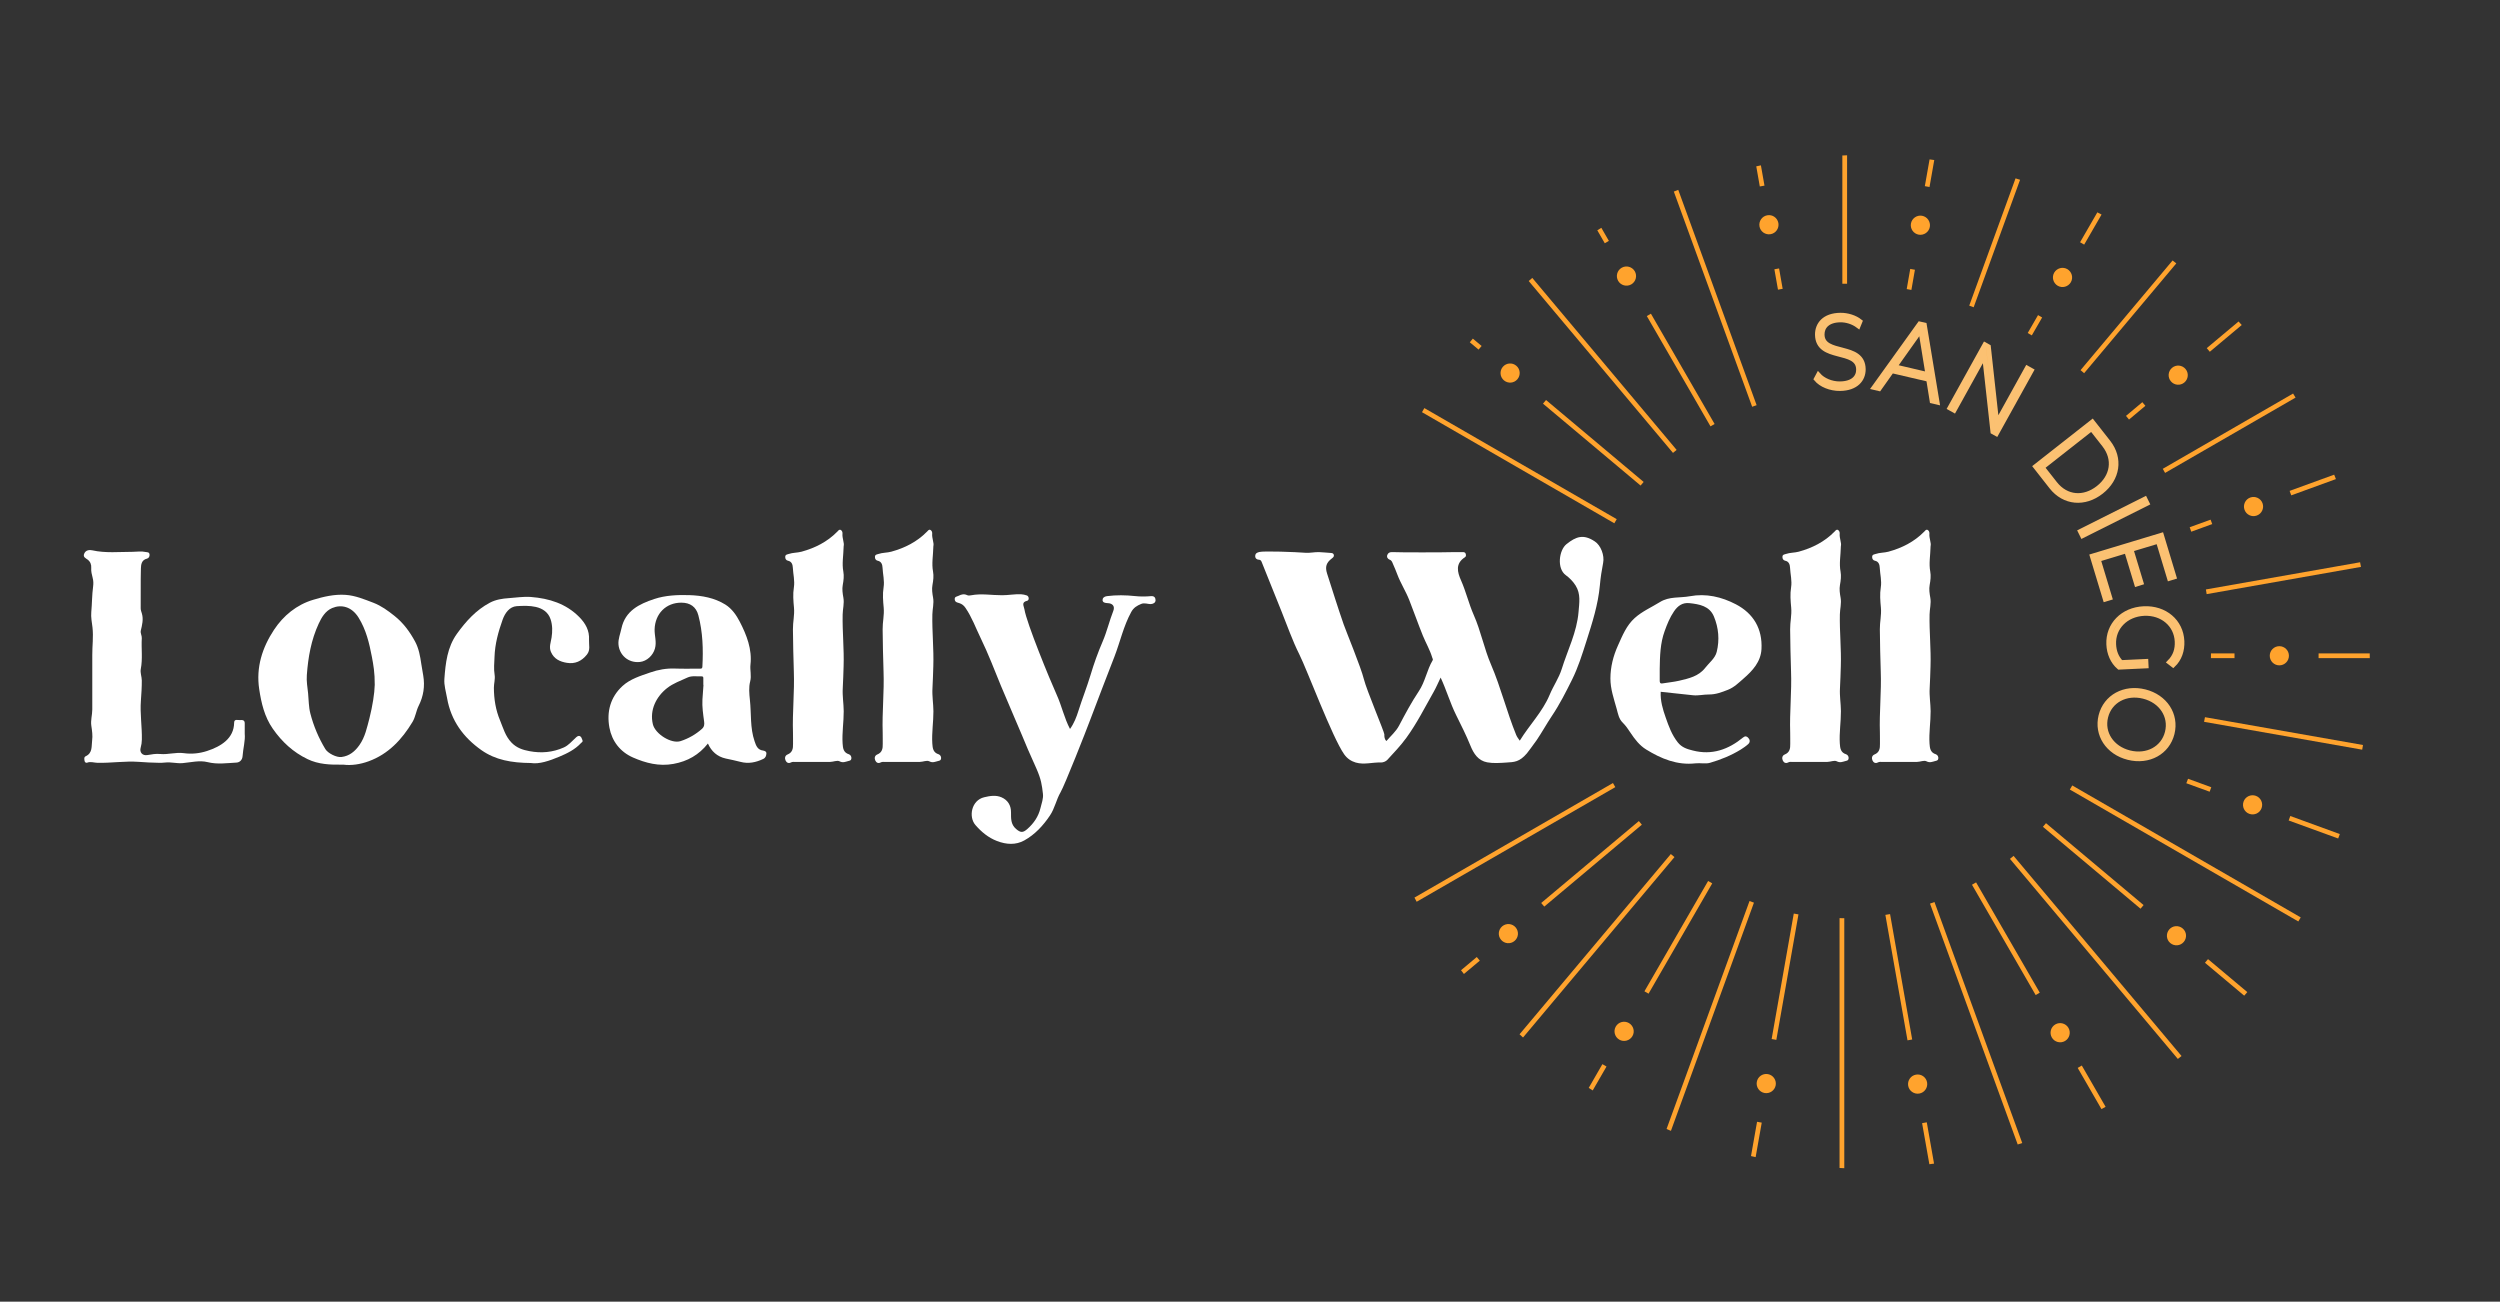 <?xml version="1.0" encoding="UTF-8"?> <svg xmlns="http://www.w3.org/2000/svg" xmlns:xlink="http://www.w3.org/1999/xlink" version="1.1" x="0px" y="0px" viewBox="0 0 4746 2471.1" style="enable-background:new 0 0 4746 2471.1;" xml:space="preserve"><rect x="0" y="0" width="4746" height="2471.1" fill="#333333" stroke="none"/> <style type="text/css"> .st0{fill:#FFA32D;stroke:#FBC172;stroke-width:9.168;stroke-miterlimit:10;} .st1{fill:#FFA32D;} .st2{fill:#FFFFFF;} </style> <g id="Layer_1"> <g> <g> <path class="st0" d="M3448,719.5l4-7.5c8.6,9.7,24.4,16.9,41,16.7c24.7-0.3,35.5-12.4,35.3-27.3c-0.5-41.1-77.4-15.5-78.1-66 c-0.2-19.4,13-36.6,43.4-37c13.6-0.2,27.8,4.3,37.4,11.9l-3.3,8.1c-10.3-7.7-22.9-11.3-34.1-11.1c-24,0.3-34.7,12.8-34.5,27.9 c0.5,41.1,77.4,15.9,78.1,65.6c0.2,19.4-13.5,36.4-44.1,36.8C3474.9,737.8,3457.1,730.4,3448,719.5z"></path> <path class="st0" d="M3661.3,720.1l-69.9-16.3l-24.1,34l-9.5-2.2l86.6-120.6l8.8,2l24.2,146.5l-9.5-2.2L3661.3,720.1z M3660,711.1l-13.7-84.5l-49.5,69.7L3660,711.1z"></path> <path class="st0" d="M3856.3,703.3l-66.5,120l-6.5-3.6l-16-145l-57.7,104.2l-7.9-4.4l66.5-120l6.6,3.7l15.9,144.9l57.7-104.2 L3856.3,703.3z"></path> <path class="st0" d="M3972.1,801l30.2,38.5c24.2,30.8,18.1,69.4-13.3,94c-31.4,24.7-70.3,21.5-94.5-9.3l-30.2-38.5L3972.1,801z M3901.1,918c21.6,27.5,54.9,29.9,82.3,8.4c27.4-21.5,33-54.4,11.4-82l-24.2-30.8l-93.7,73.6L3901.1,918z"></path> <path class="st0" d="M4072,947.4l4,8.1l-122.6,61.5l-4-8.1L4072,947.4z"></path> <path class="st0" d="M4005.3,1134.9l-8.6,2.6l-24.7-81.7l131.3-39.7l23.9,79.2l-8.6,2.6l-21.3-70.5l-51.8,15.6l19.1,63.1 l-8.4,2.6l-19.1-63.1l-53.8,16.3L4005.3,1134.9z"></path> <path class="st0" d="M4073.8,1255.6l0.4,8.6l-51.3,2.4c-12.3-10.6-18.9-26.4-19.6-43.3c-1.7-37.2,26.6-66,66.5-67.8 s70.7,24.2,72.4,61.6c0.8,17.8-4.7,33.8-16.7,45.3l-6.9-5.3c11.2-11.3,15.2-24.4,14.5-39.4c-1.5-32.1-28.4-54.8-62.8-53.2 c-34.2,1.6-59.2,26.6-57.7,58.7c0.6,13.1,4.7,24.9,14.1,34.6L4073.8,1255.6z"></path> <path class="st0" d="M4071.6,1313.2c38.6,9.6,60.8,43.4,51.9,79.3c-8.9,35.7-44.3,55.2-83.1,45.5s-60.8-43.6-51.9-79.3 C3997.5,1322.9,4033,1303.6,4071.6,1313.2z M4042.6,1429.1c33.6,8.4,64.3-8.3,71.9-38.9c7.7-30.7-11.5-59.9-45.1-68.3 s-64.3,8.3-71.9,39C3989.8,1391.5,4009,1420.7,4042.6,1429.1z"></path> </g> <g> <path class="st1" d="M3619.7,548.8c3,0.5,5.9,1,8.9,1.6l6.7-38.3l-8.9-1.6L3619.7,548.8z"></path> <path class="st1" d="M3637.3,2040.1c-9.9,1.7-16.5,11.2-14.8,21.1s11.2,16.5,21.1,14.8c9.9-1.7,16.5-11.2,14.8-21.1 C3656.7,2044.9,3647.2,2038.3,3637.3,2040.1z"></path> <path class="st1" d="M3663.1,302.6l-9,50.8l8.9,1.6l9-51.2C3669.1,303.4,3666.1,303,3663.1,302.6z"></path> <path class="st1" d="M3630.1,1973.4l-42-238.1c-2.9,0.5-5.9,1-8.9,1.5l42,238.2L3630.1,1973.4z"></path> <path class="st1" d="M3663.6,430.7c1.7-9.9-4.9-19.3-14.8-21.1c-9.9-1.7-19.3,4.9-21.1,14.8c-1.7,9.9,4.9,19.3,14.8,21.1 C3652.4,447.2,3661.8,440.6,3663.6,430.7z"></path> <path class="st1" d="M3934,1491.1c-1.5,2.6-3,5.2-4.6,7.8l433.7,250.4c1.5-2.6,3.1-5.2,4.6-7.7L3934,1491.1z"></path> <path class="st1" d="M3864.5,1889l7.8-4.5l-120.9-209.4c-2.6,1.5-5.2,3-7.8,4.5L3864.5,1889z"></path> <path class="st1" d="M3952.1,2022.8l-7.8,4.5l45.1,78.2c2.6-1.4,5.3-2.8,7.9-4.3L3952.1,2022.8z"></path> <path class="st1" d="M3822.6,1624.8c-2.3,1.9-4.6,3.8-6.9,5.7l318.7,379.8c2.4-1.9,4.7-3.7,7-5.6L3822.6,1624.8z"></path> <path class="st1" d="M4143.5,1762.5c-7.7-6.5-19.2-5.5-25.6,2.2s-5.5,19.2,2.2,25.6c7.7,6.5,19.2,5.5,25.6-2.2 C4152.2,1780.4,4151.2,1768.9,4143.5,1762.5z"></path> <path class="st1" d="M3657.8,2130.6l-8.9,1.6l13.8,78c3-0.4,6-0.8,8.9-1.2L3657.8,2130.6z"></path> <path class="st1" d="M4191.7,1820.8l-5.8,6.9l74.5,62.5c2-2.3,3.9-4.5,5.9-6.8L4191.7,1820.8z"></path> <path class="st1" d="M3672.4,1712.4c-2.8,1-5.6,2-8.5,3l166.5,457.3c2.9-0.9,5.7-1.8,8.6-2.8L3672.4,1712.4z"></path> <path class="st1" d="M3857.2,636.7l19.6-34l-7.8-4.5l-19.6,34C3852,633.6,3854.6,635.2,3857.2,636.7z"></path> <path class="st1" d="M3920.1,1976.3c8.7-5,11.7-16.2,6.7-24.9c-5-8.7-16.2-11.7-24.9-6.7s-11.7,16.2-6.7,24.9 C3900.2,1978.3,3911.4,1981.3,3920.1,1976.3z"></path> <path class="st1" d="M3826.3,338.6l-87.9,241.6c2.8,1,5.6,2.1,8.4,3.1l88.1-242C3832,340.4,3829.1,339.5,3826.3,338.6z"></path> <path class="st1" d="M4150.5,1486.9l44.3,16.1l3.1-8.5l-44.1-16.1C4152.7,1481.3,4151.6,1484.1,4150.5,1486.9z"></path> <path class="st1" d="M4105.8,890c1.5,2.6,3,5.2,4.4,7.8l247.7-143c-1.6-2.6-3.1-5.1-4.7-7.7L4105.8,890z"></path> <path class="st1" d="M4346.6,931.9l3.1,8.5l84.8-30.9c-1.1-2.8-2.2-5.6-3.3-8.4L4346.6,931.9z"></path> <path class="st1" d="M4284.3,978.7c9.4-3.4,14.3-13.9,10.9-23.3s-13.9-14.3-23.3-10.9s-14.3,13.9-10.9,23.3 C4264.4,977.3,4274.9,982.2,4284.3,978.7z"></path> <circle class="st1" cx="4327.1" cy="1244.9" r="18.2"></circle> <path class="st1" d="M4196.6,986.5l-39.7,14.4c1,2.8,2,5.7,3,8.5l39.8-14.5L4196.6,986.5z"></path> <path class="st1" d="M4197.2,1249.4h44.8v-9h-44.7C4197.3,1243.4,4197.2,1246.4,4197.2,1249.4z"></path> <path class="st1" d="M4041.7,796.5l31.1-26.1l-5.8-6.9l-31,26C4037.9,791.8,4039.8,794.1,4041.7,796.5z"></path> <path class="st1" d="M4121.2,723.9c6.5,7.7,17.9,8.7,25.6,2.2s8.7-17.9,2.2-25.6c-6.5-7.7-17.9-8.7-25.6-2.2 C4115.8,704.7,4114.7,716.2,4121.2,723.9z"></path> <path class="st1" d="M3948.8,459.9l7.8,4.5l33-57.1c-2.6-1.4-5.3-2.8-8-4.2L3948.8,459.9z"></path> <path class="st1" d="M3924.6,510.9c-8.7-5-19.8-2-24.9,6.7c-5,8.7-2,19.8,6.7,24.9c8.7,5,19.8,2,24.9-6.7 C3936.3,527.1,3933.3,516,3924.6,510.9z"></path> <path class="st1" d="M3878.3,1569.6l185.3,155.5l5.8-6.9l-185.3-155.5C3882.2,1565.1,3880.3,1567.4,3878.3,1569.6z"></path> <path class="st1" d="M4189.3,660.9l5.8,6.9l60.6-50.8c-2-2.2-4-4.5-6-6.7L4189.3,660.9z"></path> <path class="st1" d="M3949.7,702.7c2.3,1.9,4.6,3.9,6.8,5.8l175-208.5c-2.4-1.9-4.7-3.7-7.1-5.5L3949.7,702.7z"></path> <path class="st1" d="M4480.4,1067.4l-292.7,51.6c0.5,3,1,5.9,1.4,8.9l293-51.7C4481.5,1073.3,4480.9,1070.4,4480.4,1067.4z"></path> <path class="st1" d="M3064.6,993.4c1.5-2.6,3-5.2,4.6-7.8L2704,774.7c-1.5,2.6-3,5.2-4.5,7.8L3064.6,993.4z"></path> <path class="st1" d="M2809.3,1823.7l-5.8-6.9l-29.9,25.1c1.8,2.4,3.7,4.8,5.5,7.1L2809.3,1823.7z"></path> <path class="st1" d="M2851.8,1758.5c-7.7,6.5-8.7,17.9-2.2,25.6s17.9,8.7,25.6,2.2c7.7-6.5,8.7-17.9,2.2-25.6 C2871,1753,2859.5,1752,2851.8,1758.5z"></path> <path class="st1" d="M3066.5,1494.3c-1.5-2.6-3-5.2-4.5-7.8L2685.2,1704c1.4,2.7,2.8,5.3,4.2,7.9L3066.5,1494.3z"></path> <path class="st1" d="M2925.8,1714.2l5.8,6.9l185.3-155.5c-1.9-2.3-3.8-4.6-5.7-6.9L2925.8,1714.2z"></path> <path class="st1" d="M2852.9,696.5c-6.5,7.7-5.5,19.2,2.2,25.6c7.7,6.5,19.2,5.5,25.6-2.2c6.5-7.7,5.5-19.2-2.2-25.6 C2870.8,687.8,2859.4,688.8,2852.9,696.5z"></path> <path class="st1" d="M2806.9,663.7l5.8-6.9l-16.7-14c-1.9,2.3-3.8,4.6-5.7,7L2806.9,663.7z"></path> <path class="st1" d="M3329.7,1713.6c-2.8-1-5.6-2.1-8.4-3.1l-157.5,432.8c2.8,1.2,5.5,2.3,8.3,3.5L3329.7,1713.6z"></path> <path class="st1" d="M3501.2,1743.1c-0.6,0-1.2,0-1.8,0c-2.4,0-4.8,0-7.2-0.1v474.3c3,0.1,6,0.3,9,0.4V1743.1z"></path> <path class="st1" d="M3497.5,295.2v243.5c1.1,0,2.1,0,3.2,0c1.9,0,3.9,0,5.8,0V294.8C3503.5,294.9,3500.5,295,3497.5,295.2z"></path> <path class="st1" d="M3344.5,2131.2l-8.9-1.6l-11.5,65.1c2.9,0.7,5.9,1.3,8.8,2L3344.5,2131.2z"></path> <path class="st1" d="M3067.4,1948.8c-5,8.7-2,19.8,6.7,24.9c8.7,5,19.8,2,24.9-6.7s2-19.8-6.7-24.9 C3083.5,1937.1,3072.4,1940.1,3067.4,1948.8z"></path> <path class="st1" d="M3178.8,1627.1c-2.3-1.9-4.6-3.9-6.9-5.8l-287.2,342.2c2.2,2,4.4,4.1,6.6,6.1L3178.8,1627.1z"></path> <path class="st1" d="M2935,759.4l-5.8,6.9l185.3,155.5c1.9-2.3,3.9-4.6,5.8-6.9L2935,759.4z"></path> <path class="st1" d="M3049.8,2024.7l-7.8-4.5l-26,45.1c2.5,1.6,5.1,3.2,7.6,4.8L3049.8,2024.7z"></path> <path class="st1" d="M3375.3,549.9c2.9-0.5,5.9-1.1,8.9-1.6l-6.8-38.7l-8.9,1.6L3375.3,549.9z"></path> <path class="st1" d="M4293.4,1534.1c3.4-9.4-1.4-19.9-10.9-23.3c-9.4-3.4-19.9,1.4-23.3,10.9c-3.4,9.4,1.4,19.9,10.9,23.3 S4290,1543.6,4293.4,1534.1z"></path> <path class="st1" d="M3335.1,2053.9c-1.7,9.9,4.9,19.3,14.8,21.1c9.9,1.7,19.3-4.9,21.1-14.8c1.7-9.9-4.9-19.3-14.8-21.1 C3346.2,2037.4,3336.8,2044,3335.1,2053.9z"></path> <path class="st1" d="M3414.2,1735.9c-3-0.5-5.9-1-8.9-1.6l-42,238.2l8.9,1.6L3414.2,1735.9z"></path> <path class="st1" d="M3355,408.7c-9.9,1.7-16.5,11.2-14.8,21.1s11.2,16.5,21.1,14.8c9.9-1.7,16.5-11.2,14.8-21.1 C3374.3,413.5,3364.9,406.9,3355,408.7z"></path> <path class="st1" d="M4347.9,1549.1l-3.1,8.5l94,34.2c1-2.8,2.1-5.6,3.1-8.4L4347.9,1549.1z"></path> <path class="st1" d="M4185.9,1361.5c-0.5,3-1.1,5.9-1.7,8.8l300.2,52.9c0.5-3,1-5.9,1.5-8.9L4185.9,1361.5z"></path> <path class="st1" d="M4401.6,1240.4v9h97.2c0-3-0.1-6-0.1-9H4401.6z"></path> <path class="st1" d="M3176,859.8c2.3-1.9,4.6-3.8,6.9-5.7l-274-326.5c-2.3,2-4.5,3.9-6.8,5.9L3176,859.8z"></path> <path class="st1" d="M3121.8,1881.9l7.8,4.5l120.9-209.4c-2.6-1.5-5.2-3-7.8-4.6L3121.8,1881.9z"></path> <path class="st1" d="M3078.6,508.3c-8.7,5-11.7,16.2-6.7,24.9s16.2,11.7,24.9,6.7s11.7-16.2,6.7-24.9 C3098.4,506.3,3087.3,503.3,3078.6,508.3z"></path> <path class="st1" d="M3046.5,461.8l7.8-4.5l-14.3-24.8c-2.6,1.6-5.1,3.1-7.7,4.7L3046.5,461.8z"></path> <path class="st1" d="M3340.8,354l8.9-1.6l-6.8-38.5c-2.9,0.6-5.9,1.2-8.8,1.9L3340.8,354z"></path> <path class="st1" d="M3326.3,772.2c2.8-1,5.6-2,8.5-3L3186,360.4c-2.8,1.1-5.6,2.2-8.4,3.3L3326.3,772.2z"></path> <path class="st1" d="M3134.1,595.5l-7.8,4.5l120.9,209.4c2.6-1.5,5.2-3,7.8-4.5L3134.1,595.5z"></path> </g> <g> <path class="st2" d="M3043.4,1068.5c-2.8,14.1-4.9,28.3-6.2,42.6c-3.3,36.7-14.5,71.3-25.6,106.2c-7.9,24.8-15.7,49.8-27.2,72.9 c-11.7,23.5-23.6,47.1-38.4,69.1c-10.1,15-18.7,31-28.9,45.9c-5.2,7.6-17.8,24.2-18.4,24.9c-14.1,16.6-24.1,16.6-38.8,17.5 c-12.2,0.8-24.9,1.8-36.7-0.4c-16.9-3.2-25.5-16.2-31.8-31.8c-8-19.7-17.6-38.8-27.1-57.9c-11.3-22.7-18.2-47.1-29.4-71.2 c-4.6,9.5-8.3,18.4-13,26.7c-16.8,29.6-32.1,60.2-52.2,87.8c-10.8,14.8-23.6,28.2-36.1,41.8c-2.7,2.9-8,5-12,4.9 c-16-0.6-32,4.7-47.8,0.1c-8.9-2.6-16.1-7.4-22-15.6c-22.3-31.4-70.9-161.5-85.2-189.8c-13.2-26.3-22.8-54.4-33.9-81.8 c-12.6-31.2-25-62.4-37.6-93.6c-1-2.6-2.3-4.2-5.8-4.3c-3.8-0.2-6.7-2.9-6.4-7.3c0.3-4.7,3.3-6.2,7.7-7.3c8.5-2.3,69.1,0,88,1.5 c8.1,0.6,16.8-1.5,25.3-1.3c7.8,0.3,15.7,1.2,23.5,1.7c2.4,0.2,4.1,1.2,4.7,3.5c0.9,3.3-1.6,5.2-3.7,6.8 c-10.6,8-13.2,15.9-9.1,28.7c10.4,32.3,20.4,64.7,31.6,96.8c4.3,12.4,32.7,81,38.4,104.2c4.8,19.6,38.8,100,38.7,104.2 c-0.1,5,0.3,9.6,4,12.7c8.1-9.6,17.8-17.6,23.9-29.1c11.7-22.2,23.6-44.5,37.5-65.3c12.3-18.4,15.3-40.3,26.4-58.9 c1-1.6-0.4-3.3-0.9-5.1c-4.3-14.5-12-27.5-17.7-41.4c-9.1-22.4-17-45.3-25.9-67.8c-6.6-16.8-16.5-32-22.8-48.9 c-2.5-6.6-5.2-13.2-8.1-19.6c-1.4-3.1-2.1-6.6-6.3-8.1c-3.5-1.3-6-4.8-4.5-8.9s4.8-5.7,9.4-5.5c12.3,0.7,98.5,0.7,113.1,0.1 c6.7-0.3,13.5,0.1,20.3-0.1c2.7-0.1,5.3,0.5,6,3c0.6,2.1,1.3,5.1-1.3,6.7c-18.6,11.9-14.6,28-7.5,44 c9.5,21.4,14.7,44.3,24.1,65.6c13.6,30.7,19.7,63.8,32.9,94.4c18.7,43.5,29.8,89.6,47.7,133.4c1.6,3.9,4.1,7,6.8,10.9 c18.3-29.9,43.2-54.7,56.7-87c6.9-16.7,17.6-31.9,22.9-48.9c11.2-36,28.9-70.2,32-108.7c1.4-17.2,4.4-33.9-5.5-49.8 c-5-8-11.6-14.6-18.7-19.8c-17.4-12.5-13-47.5,1.3-58.9c18-14.4,32.2-19.6,53.7-5.2C3039.2,1035.3,3046.2,1054.7,3043.4,1068.5z"></path> <path class="st2" d="M3344,1232.2c-1.3,24.2-16.9,41.1-34.1,56c-9.1,7.9-17.8,16.7-29.6,21.3c-11.7,4.6-23,9-36.1,8.9 c-9.9-0.1-19.9,2.5-29.9,1.5c-20.3-2-40.5-4.3-61.6-6.6c-0.9,17.3,4,33.4,9.5,49c5.7,16.4,11.6,32.7,22.8,46.9 c7.8,10,18.1,12.9,28.8,15.6c36.2,9.3,67.4-1.9,95.3-24.8c4.1-3.3,6.8-2.1,9.2,0.1c3.7,3.5,4.8,8.4,0.7,12.3 c-4.3,4-9.4,7.4-14.4,10.6c-18.2,11.2-38,19.2-58.3,25.1c-8.5,2.5-18.3,0-27.4,1c-35,4-65.3-8.7-93.9-26.3 c-12.2-7.5-21.3-19.1-29.3-31.2c-4.6-7-9.3-14-15.3-19.9c-7.2-7-8.7-16.5-11.2-25.6c-5.3-19.2-12.1-38.1-12-58.4 c0.1-21.7,5.4-42.5,14.3-62.2c8.4-18.6,16-38,31.8-52.2c14.3-12.9,31.9-20.4,48-30.4c17.7-11,37.7-7.5,56.6-11 c31.1-5.8,60.4,1.2,87.5,15.3C3328.9,1164.7,3346,1193.8,3344,1232.2z M3253.7,1170.4c-8.3-20-27.6-23.4-46.5-25.4 c-12.8-1.4-21.9,4.8-29.2,15.5c-8,11.7-13.1,24.5-17.8,37.5c-8.5,23.2-9,47.6-9.4,72c0,7.4,0,14.7,0,22.1c0,3.4,0.6,6,5.1,5.3 c10.6-1.8,21.4-2.7,31.8-5.1c18.2-4.3,36.9-8.3,49.4-24.4c7.7-9.9,18.8-18,21.9-30.3C3264.7,1214.8,3262.6,1191.8,3253.7,1170.4z "></path> <path class="st2" d="M3509.3,1440.5c-0.7,3.4-3.1,3.5-6,4.3c-5.5,1.4-10,3.8-16.5,0.4c-4.5-2.3-11.7,1.1-17.7,1.2 c-21.8,0.2-43.6,0-65.4,0.1c-3,0-6-0.7-9,0.9c-4.8,2.6-8.6,0.2-10.4-4c-1.8-4.2-0.9-9.1,3.7-11c9.7-3.9,10.8-11.5,10.6-20.3 c-0.2-7.1,0.2-14.1-0.1-21.2c-1.3-38.9,3.1-77.7,1.6-116.5c-1-26.6-1.3-53.1-1.7-79.7c-0.2-13.7,3.3-27.2,2-41 c-1.2-12.9-2.3-25.7-0.2-38.7c2-12.4-1.4-24.8-2-37.3c-0.3-5.2-1.6-11.8-9.5-13.3c-3-0.6-5.4-3.7-4.9-7.8 c0.5-4.1,3.4-3.8,6.4-4.9c8.1-2.8,16.7-2.2,24.6-4.4c25.5-7,48.7-18.6,67.6-37.8c1.9-1.9,3.7-5,6.7-3.5c2.2,1.1,3.6,3.9,3.4,6.7 c-0.9,9.2,3.9,17.9,2.2,24.2c-0.4,18-3.5,32.9-0.6,48.2c1.5,8.1,0.5,16.8-1.1,25.3c-1.5,7.8-0.3,16.2,1.2,24.4 c1.9,10.5-1.2,21.1-1.4,31.7c-0.7,32.7,2.9,65.3,1.8,98.1c-0.5,14-0.8,27.9-1.6,41.9c-0.9,14.5,1.7,29.1,1.8,43.7 c0.1,20.5-3.4,40.8-2.1,61.3c0.6,9,1.5,17.3,12.2,20.5C3507.9,1433.2,3510.1,1436.5,3509.3,1440.5z"></path> <path class="st2" d="M3679.6,1440.5c-0.7,3.4-3.1,3.5-6,4.3c-5.5,1.4-10,3.8-16.5,0.4c-4.5-2.3-11.7,1.1-17.7,1.2 c-21.8,0.2-43.6,0-65.4,0.1c-3,0-6-0.7-9,0.9c-4.8,2.6-8.6,0.2-10.4-4c-1.8-4.2-0.9-9.1,3.7-11c9.7-3.9,10.8-11.5,10.6-20.3 c-0.2-7.1,0.2-14.1-0.1-21.2c-1.3-38.9,3.1-77.7,1.6-116.5c-1-26.6-1.3-53.1-1.7-79.7c-0.2-13.7,3.3-27.2,2-41 c-1.2-12.9-2.3-25.7-0.2-38.7c2-12.4-1.4-24.8-2-37.3c-0.3-5.2-1.6-11.8-9.5-13.3c-3-0.6-5.4-3.7-4.9-7.8 c0.5-4.1,3.4-3.8,6.4-4.9c8.1-2.8,16.7-2.2,24.6-4.4c25.5-7,48.7-18.6,67.6-37.8c1.9-1.9,3.7-5,6.7-3.5c2.2,1.1,3.6,3.9,3.4,6.7 c-0.9,9.2,3.9,17.9,2.2,24.2c-0.4,18-3.5,32.9-0.6,48.2c1.5,8.1,0.5,16.8-1.1,25.3c-1.5,7.8-0.3,16.2,1.2,24.4 c1.9,10.5-1.2,21.1-1.4,31.7c-0.7,32.7,2.9,65.3,1.8,98.1c-0.5,14-0.8,27.9-1.6,41.9c-0.9,14.5,1.7,29.1,1.8,43.7 c0.1,20.5-3.4,40.8-2.1,61.3c0.6,9,1.5,17.3,12.2,20.5C3678.2,1433.2,3680.4,1436.5,3679.6,1440.5z"></path> <path class="st2" d="M464.6,1392.9c0-8,0-13.9,0-19.7c0.1-7-5.2-6.4-9.6-6.2c-4,0.2-10.4-2.5-10.5,5 c-0.4,30.1-25.2,45.1-51.5,53.7c-14.2,4.6-28.9,6.2-44.1,4.1c-14.9-2.1-29.7,3-44.7,1.6c-8.2-0.8-16.3,0.6-24.3,2 c-9.4,1.7-15.5-5.1-12.8-14.2c1.4-4.8,2.1-9.8,2.2-15c0.5-24.8-3.7-49.5-1.8-74.2c0.9-12.8,1.8-25.5,1.7-38.3 c-0.1-7.3-3.3-14.4-1.9-21.7c3.8-19.4,0.7-39,1.9-58.5c0.3-5-3-9.3-1.9-14.3c2.5-10.8,5.4-21.4,2-32.7c-0.9-3-2.2-6.1-2.2-9.6 c0.3-25.1-0.3-50.3,0.4-75.5c0.2-7.7,1.2-16.4,11.6-18.9c3-0.8,5.4-3.9,4.8-8c-0.7-4.7-4.2-3.9-7.5-4.6 c-8.4-1.9-16.6-0.3-24.9-0.3c-25.5,0-51.1,2.8-76.5-2.9c-4.9-1.1-12.2-0.7-15.1,6.3c-2.8,6.6,2.6,8.5,6.5,11.4 c5.2,3.9,7.3,9.6,6.8,15.8c-0.5,6.5,1.2,12.7,2.7,18.7c1.5,5.6,1.6,11.1,0.9,16.3c-2.2,16.3-2,32.6-3.5,48.9 c-0.9,9.8,1.2,19.5,2.3,29c2,17.7-0.5,35.1-0.4,52.6c0.1,34.4,0,68.8,0,103.2c0,10.4-3.4,20.6-1.8,30.9 c1.4,9.4,2.8,18.8,1.5,28.1c-1.4,10.7,1.2,23.5-12.1,29.7c-3.8,1.7-2.7,5.9-2.2,9.1c0.3,2.1,2.5,4.1,4.8,3.2 c6.5-2.6,12.8,0,19.2,0.2c26.3,0.7,52.5-3.7,78.8-1.8c12.8,0.9,25.5,1.7,38.3,1.8c4,0.1,8.2-0.1,11.9-0.5 c11.1-1.3,21.8,2.1,33.2,1.1c15.6-1.4,32.1-5.7,47.2-1.9c18.7,4.7,36.7,1.8,54.9,0.9c6.4-0.3,11.1-5.3,11.6-11.9 C461.5,1420.7,465.9,1405.9,464.6,1392.9z"></path> <path class="st2" d="M803.5,1282.6c-1.3-7.4-2.6-14.7-3.7-22.1c-2.1-14.7-4.7-29.4-11.8-42.6c-10-18.5-22.1-35.1-39-48.6 c-12.6-10-25.1-19.2-40.1-25c-17.1-6.5-34.2-13.7-52.7-15c-21.2-1.5-42,3.4-61.8,9.4c-31.3,9.4-56.4,30-74.2,56.9 c-22.3,33.8-34.4,71.4-28.1,112.8c4,26.5,10,52.3,25.7,74.9c17.3,24.9,38.8,44.8,66.2,57.9c20.5,9.9,42.8,10.9,67.7,10.4 c14.9,2,32.1-0.5,48.2-6.4c37.5-13.7,63.2-41.4,83.3-74.8c5.6-9.4,6.7-20.7,11.6-30.5C803.9,1321.8,806.9,1302.8,803.5,1282.6z M711.4,1300.1c-0.4,16.4-4.2,40-10,63.3c-4.7,17.6-8.2,35.7-19.1,51.1c-8.5,12-18.9,20.7-34,22.6c-9.3,1.2-25.8-7-30.7-15.1 c-12.7-21.1-22.2-43.5-28.4-67.4c-3.3-12.7-3-25.6-4.3-38.4c-1.2-11.4-3.3-22.8-2.4-34.5c2.4-33.8,8.2-66.8,22.5-97.7 c5.6-12.1,12.7-24.2,25.6-29.7c17.2-7.3,37-3,50.2,18.3c14.3,23.1,20.2,48.3,25.2,74.3C708.8,1262,711.6,1277,711.4,1300.1z"></path> <path class="st2" d="M1118.2,1214.7c1.1-17.8-6.9-31.5-18.4-43.2c-25.1-25.5-57.2-35.5-91.9-38.2c-13.9-1.1-28,1.3-41.9,2.2 c-12.2,0.8-24.8,2.7-36.1,8.7c-26.2,13.9-45.5,35.4-62.5,59c-18.3,25.5-21.6,55.7-23.8,85.7c-0.9,12.1,3,24.2,5.1,36.3 c7.4,42.6,30.8,74.7,65.4,99c26.4,18.5,56.8,24,93.7,24.3c15.8,2.6,35.3-4.2,54-12c15-6.3,29.9-13.6,41.3-26 c1.4-1.4,4-2.1,2.5-5.7c-1.2-2.9-1.9-6.1-4.7-7.3c-3.4-1.5-6,1.2-8.4,3.4c-7.1,6.4-12.9,13.9-22.2,18.1 c-21.1,9.4-42.8,11.2-65.1,7c-12.5-2.3-24.2-6-34-16.1c-11.9-12.3-15.8-27.5-21.9-42.3c-8.4-20-11.6-40.7-11.7-62 c0-8.1,2.7-16.3,1.4-24.4c-1.9-11.5-0.6-22.7-0.2-34.2c0.8-24.6,7.2-47.6,15.3-70.4c4.6-12.9,13.2-25,27-25.9 c11.7-0.7,24.4-1.2,36.1,1.5c12.6,2.9,23.5,9.8,28,23.3c3.8,11.4,3.7,23.2,1.9,34.9c-1.4,9-5.2,17.9-1.2,27.2 c5.7,13.4,17.2,18.6,30.2,20.7c15.6,2.6,28.1-3.1,38.1-15.6C1121.3,1233.8,1117.7,1224.2,1118.2,1214.7z"></path> <path class="st2" d="M1448.8,1424.9c-10.7-1.3-13.4-9.2-16.3-17.7c-8.8-25.5-6-52.4-8.9-78.6c-1.2-11.5-2.4-23.9,0.5-34.8 c2.9-11.1-0.6-21.3,0.6-32.1c3.3-29.1-7.2-56-20.2-81.2c-6.4-12.4-14.9-24.9-27.5-32.8c-20.8-12.9-44.6-17.1-68.2-17.9 c-22.3-0.7-45.6,0.3-66.9,7.4c-28.1,9.4-55,22.1-62.2,56c-2.1,10-6.4,19.9-5.6,30c1.5,20.2,18.6,35.8,40.6,33.5 c13.4-1.4,25-12.5,28.6-25.4c3.6-12.7-0.9-24.4-0.6-36.6c0.9-29.5,21.5-50.7,50.8-50.6c16.6,0,28,7.7,32.3,24.1 c8.4,31.9,9.4,64.6,7.6,97.4c-0.2,3.5-1.7,3.8-4.5,3.8c-15.7-0.1-31.4,0.4-47-0.2c-16.5-0.7-32.3,2.1-47.7,7.5 c-18.4,6.4-37.7,12.2-52.3,25.5c-23.2,21.2-30.5,49.1-25,79.1c4.8,25.9,20.6,46.2,44.9,56.8c24,10.5,49.2,17.1,76.6,12.1 c27-4.9,48.5-17.2,65.5-38.7c6.6,14.8,17.5,24.9,33.9,28.5c9.3,2,18.6,3.9,27.8,6.3c15.2,4.1,29.4,1.1,43.3-5.5 c4.6-2.2,5.6-5.9,6-10.1C1455.3,1426.6,1451.4,1425.3,1448.8,1424.9z M1332.7,1383.6c-11.9,10.6-25.6,18.4-40.6,23.3 c-17.6,5.8-48.3-13.6-52.7-32c-6.5-27.3,6.5-52.5,27.1-68.7c11.6-9.1,25.4-13.8,38.5-19.9c8.5-4,17.9-1.9,26.9-2.3 c3.1-0.1,3.4,1.7,3.3,4.1c-0.1,4,0,8,0,12c0.1,0,0.2,0,0.3,0c-0.7,9.3-1.5,18.6-2,28c-0.7,14,1.3,27.7,3.2,41.5 C1337.4,1374.9,1337.2,1379.5,1332.7,1383.6z"></path> <path class="st2" d="M1611.8,1432c-10.7-3.2-11.6-11.5-12.2-20.5c-1.3-20.5,2.2-40.8,2.1-61.3c-0.1-14.6-2.7-29.2-1.8-43.7 c0.8-14,1.1-27.9,1.6-41.9c1.1-32.8-2.5-65.4-1.8-98.1c0.2-10.6,3.3-21.2,1.4-31.7c-1.5-8.2-2.7-16.6-1.2-24.4 c1.6-8.5,2.6-17.2,1.1-25.3c-2.9-15.3,0.2-30.2,0.6-48.2c1.7-6.3-3.1-15-2.2-24.2c0.2-2.8-1.2-5.6-3.4-6.7 c-3-1.5-4.8,1.6-6.7,3.5c-18.9,19.2-42.1,30.8-67.6,37.8c-7.9,2.2-16.5,1.6-24.6,4.4c-3,1.1-5.9,0.8-6.4,4.9 c-0.5,4.1,1.9,7.2,4.9,7.8c7.9,1.5,9.2,8.1,9.5,13.3c0.6,12.5,4,24.9,2,37.3c-2.1,13-1,25.8,0.2,38.7c1.3,13.8-2.2,27.3-2,41 c0.4,26.6,0.7,53.1,1.7,79.7c1.5,38.8-2.9,77.6-1.6,116.5c0.3,7.1-0.1,14.1,0.1,21.2c0.2,8.8-0.9,16.4-10.6,20.3 c-4.6,1.9-5.5,6.8-3.7,11s5.6,6.6,10.4,4c3-1.6,6-0.9,9-0.9c21.8-0.1,43.6,0.1,65.4-0.1c6-0.1,13.2-3.5,17.7-1.2 c6.5,3.4,11,1,16.5-0.4c2.9-0.8,5.3-0.9,6-4.3C1616.9,1436.5,1614.8,1433.2,1611.8,1432z"></path> <path class="st2" d="M1782.1,1432c-10.7-3.2-11.6-11.5-12.2-20.5c-1.3-20.5,2.2-40.8,2.1-61.3c-0.1-14.6-2.7-29.2-1.8-43.7 c0.8-14,1.1-27.9,1.6-41.9c1.1-32.8-2.5-65.4-1.8-98.1c0.2-10.6,3.3-21.2,1.4-31.7c-1.5-8.2-2.7-16.6-1.2-24.4 c1.6-8.5,2.6-17.2,1.1-25.3c-2.9-15.3,0.2-30.2,0.6-48.2c1.7-6.3-3.1-15-2.2-24.2c0.2-2.8-1.2-5.6-3.4-6.7 c-3-1.5-4.8,1.6-6.7,3.5c-18.9,19.2-42.1,30.8-67.6,37.8c-7.9,2.2-16.5,1.6-24.6,4.4c-3,1.1-5.9,0.8-6.4,4.9 c-0.5,4.1,1.9,7.2,4.9,7.8c7.9,1.5,9.2,8.1,9.5,13.3c0.6,12.5,4,24.9,2,37.3c-2.1,13-1,25.8,0.2,38.7c1.3,13.8-2.2,27.3-2,41 c0.4,26.6,0.7,53.1,1.7,79.7c1.5,38.8-2.9,77.6-1.6,116.5c0.3,7.1-0.1,14.1,0.1,21.2c0.2,8.8-0.9,16.4-10.6,20.3 c-4.6,1.9-5.5,6.8-3.7,11s5.6,6.6,10.4,4c3-1.6,6-0.9,9-0.9c21.8-0.1,43.6,0.1,65.4-0.1c6-0.1,13.2-3.5,17.7-1.2 c6.5,3.4,11,1,16.5-0.4c2.9-0.8,5.3-0.9,6-4.3C1787.2,1436.5,1785.1,1433.2,1782.1,1432z"></path> <path class="st2" d="M2193.7,1139.1c-0.2-4-1.9-7.9-8.6-7.4c-10,0.9-20.3,1-30.3-0.1c-17.9-1.9-35.5-2.2-53.4,0.1 c-5.6,0.7-8.4,3.9-8.3,7.5c0.1,4.7,4.9,5.6,9.6,5.8c9.6,0.3,14.2,6.1,10.8,14.7c-7.5,19.1-12,39-20.2,58.1 c-8.9,20.6-16.6,42.1-23.1,63.9c-6.8,22.6-15.6,44.6-22.7,67.1c-3.8,12.2-8.5,24.5-16.2,35.1c-11-20.9-15.7-43.9-25.3-65 c-13.4-29.6-57.2-136.5-61.2-162.1c-1-6.4-6.6-13.5,5.2-16.3c4.2-1,3.7-8.6-0.7-10.1c-3.5-1.2-7.3-2.1-11.3-2.3 c-11.9-0.4-23.7,1.9-35.5,1.9c-19.7,0.1-39.3-3.7-59,0.1c-2.4,0.5-5.3,0.8-7.3-0.2c-5.8-2.8-10.9-1.7-16.3,1.1 c-3.2,1.7-8.1,1.3-7.4,7.2c0.6,5.2,4.9,5.6,8.4,6.7c5.2,1.6,8.9,4.6,11.9,9c12.3,17.9,19.6,38.4,29,57.7 c14.3,29.4,26,60.1,38.4,90.4c7.7,18.9,39.5,92.1,51.1,120.5c2.2,5.4,13.6,30.6,16.1,36.3c9.4,21.2,10.6,32,12.5,48.2 c1.1,8.9-2.5,18.1-4.7,27.2c-3.9,16-12.6,28.7-24.8,39.5c-8.5,7.5-12.9,7.4-21.5,0c-10.2-8.7-9.6-20-9.6-31.6 c0.1-13.1-6.1-23.3-18.1-28.5c-10.6-4.6-21.9-2.7-32.8-0.1c-24.4,5.8-30.1,37.3-16.6,52.8c11.3,13,24.3,23.9,40.9,30.3 c17.7,6.8,35.6,7.9,51.8-1.1c20.2-11.2,35.8-28.1,48.7-47.3c9.2-13.6,12-30.1,20.2-44.2c7.9-13.5,48.4-116.3,56.5-138.1 c14.9-40,30.6-79.8,45.9-119.7c10.8-28.1,17.1-57.7,31.8-84.5c4.6-8.3,10.8-11.8,18.6-15.1c6.7-2.9,12.9,0.6,19.3,0.1 C2190.2,1146.3,2194,1143.5,2193.7,1139.1z"></path> </g> </g> </g> <g id="Layer_2"> </g> </svg> 